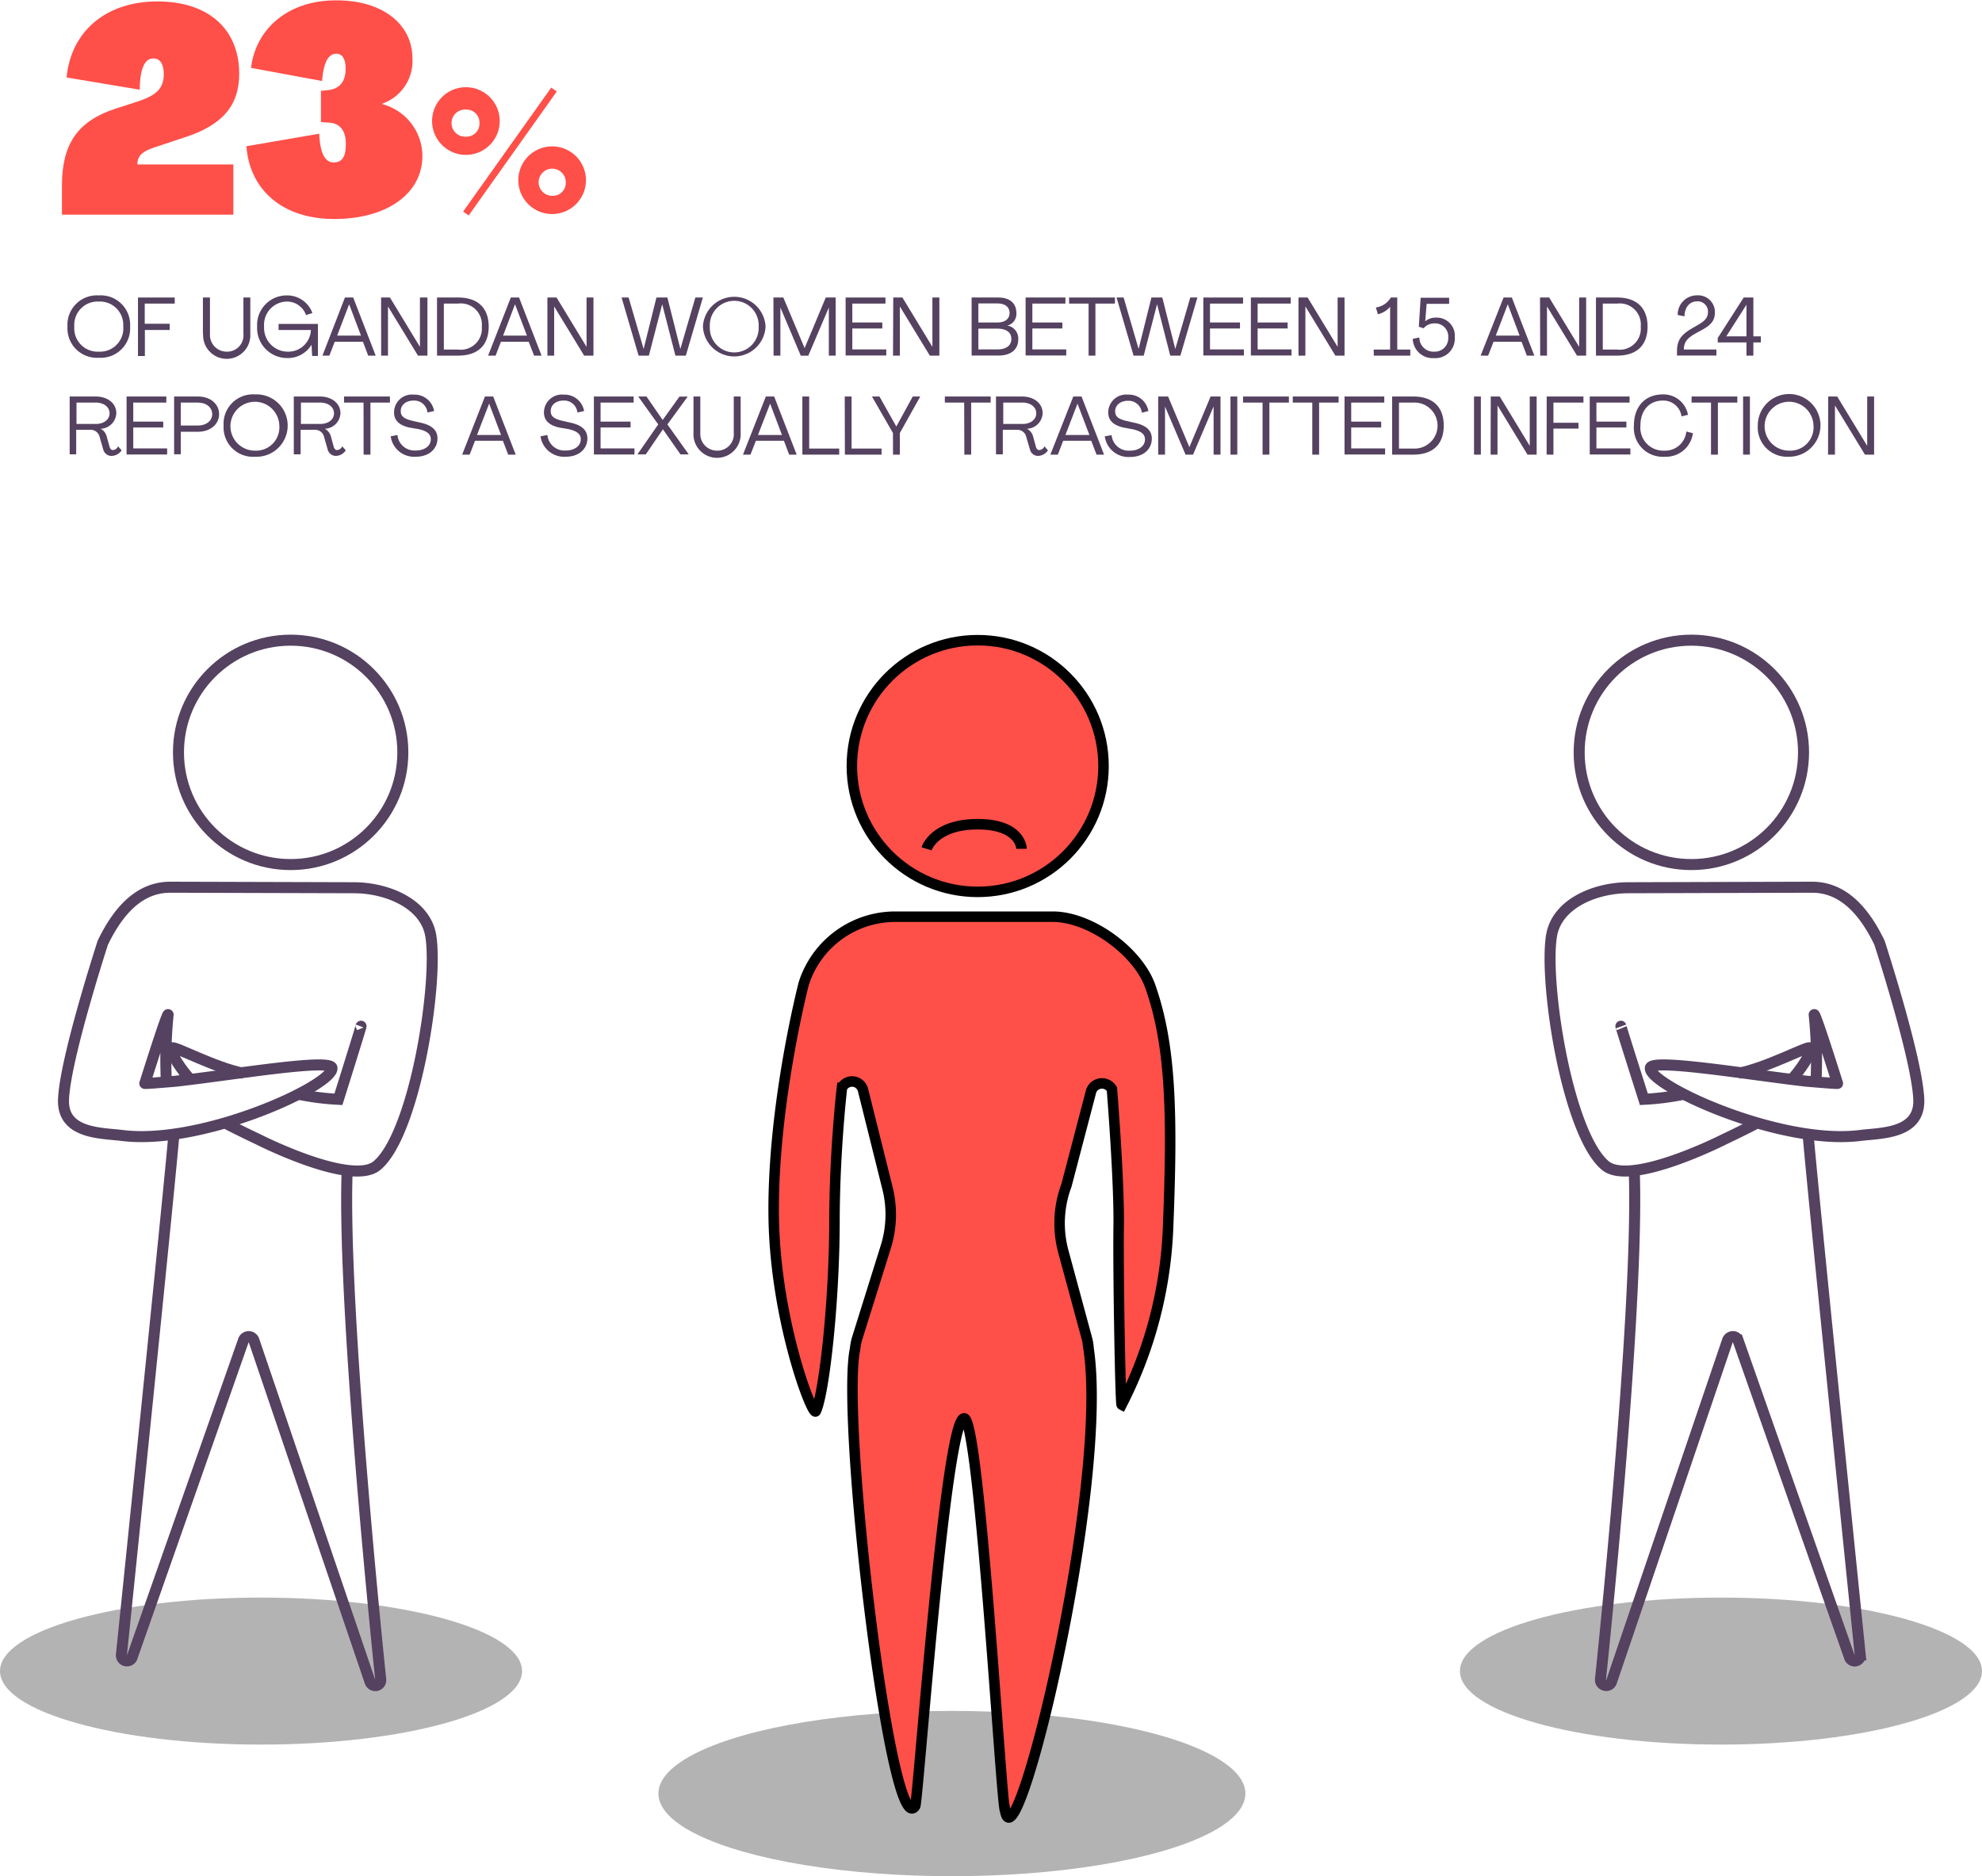 <svg xmlns="http://www.w3.org/2000/svg" viewBox="0 0 264.31 250.17"><defs><style>.cls-1{opacity:0.3;isolation:isolate;}.cls-2{fill:none;stroke:#554160;stroke-width:1.47px;}.cls-3,.cls-4{fill:#ff4f49;}.cls-3{stroke:#000;stroke-width:1.4px;}.cls-5{fill:#554160;}</style></defs><g id="Livello_2" data-name="Livello 2"><g id="Livello_1-2" data-name="Livello 1"><ellipse class="cls-1" cx="126.94" cy="239.15" rx="39.14" ry="11.02"></ellipse><ellipse class="cls-1" cx="229.5" cy="222.82" rx="34.81" ry="9.8"></ellipse><path id="Path_68-2" data-name="Path 68-2" class="cls-2" d="M234.34,149.73c-2.1,1.09-4.45,2.2-4.45,2.2s-12.44,6.32-15.82,3.48c-5-4.2-8.17-24.08-7.18-30.55.66-4.38,5.87-6.49,10.26-6.49l24.49-.07c3.81,0,6.72,2.67,9,7.4,0,0,5.06,15.54,5.24,20.94.15,4.58-5.08,4.42-7.8,4.76-10.77,1.37-28.26-6.73-28-9,.15-1.3,13.06.88,20.77,1.76,0,0,4.23.37,4.2.3s-3-9.55-3.12-9.16a58.87,58.87,0,0,1,.24,9"></path><path id="Path_68-2-2" data-name="Path 68-2" class="cls-2" d="M231.85,143.11c3.87-.77,9.17-3.65,9.51-3.39.54.4-1.58,3.37-2.37,4.12"></path><path id="Path_68-2-3" data-name="Path 68-2" class="cls-2" d="M216.17,136.87c-.26-.7,3.05,9.71,3.05,9.71a34.68,34.68,0,0,0,5.34-.68"></path><path id="Path_68-2-4" data-name="Path 68-2" class="cls-2" d="M241.12,151.22c.42,5.6,6.95,69.45,6.95,69.45a.75.75,0,0,1-.67.8.73.73,0,0,1-.73-.42l-14.91-42.39a.73.73,0,0,0-1-.36.82.82,0,0,0-.38.42l-15.48,45.53a.74.74,0,0,1-1,.43.72.72,0,0,1-.47-.74s5.23-49.43,4.5-67.92"></path><circle class="cls-2" cx="225.55" cy="100.32" r="14.96"></circle><ellipse class="cls-1" cx="34.81" cy="222.82" rx="34.81" ry="9.8"></ellipse><path id="Path_68-2-5" data-name="Path 68-2" class="cls-2" d="M30,149.73c2.1,1.09,4.46,2.2,4.46,2.2s12.44,6.32,15.82,3.48c5-4.2,8.17-24.08,7.18-30.55-.67-4.38-5.87-6.49-10.27-6.49l-24.48-.07c-3.81,0-6.72,2.67-9,7.4,0,0-5.06,15.54-5.24,20.94-.15,4.58,5.07,4.42,7.8,4.76,10.76,1.37,28.26-6.73,28-9-.15-1.3-13,.88-20.76,1.76,0,0-4.23.37-4.2.3s3-9.55,3.11-9.16a59.55,59.55,0,0,0-.23,9"></path><path id="Path_68-2-6" data-name="Path 68-2" class="cls-2" d="M32.45,143.11c-3.86-.77-9.16-3.65-9.51-3.39-.53.4,1.59,3.37,2.38,4.12"></path><path id="Path_68-2-7" data-name="Path 68-2" class="cls-2" d="M48.13,136.87c.27-.7-3,9.71-3,9.71a34.54,34.54,0,0,1-5.34-.68"></path><path id="Path_68-2-8" data-name="Path 68-2" class="cls-2" d="M23.19,151.22c-.42,5.6-7,69.45-7,69.45a.74.74,0,0,0,1.4.38l14.9-42.39a.74.74,0,0,1,1-.36.76.76,0,0,1,.37.42l15.49,45.53a.73.73,0,0,0,1.42-.31S45.57,174.51,46.3,156"></path><circle class="cls-2" cx="38.76" cy="100.32" r="14.96"></circle><path id="Path_68-2-9" data-name="Path 68-2" class="cls-3" d="M107.18,131.16s-4.22,16.28-4,31.2c.21,13.77,5.19,26.64,5.61,25.81,1.07-2.15,2.46-14.22,2.49-25.13,0-9.49,1-18,1-18a1.51,1.51,0,0,1,2-.69,1.54,1.54,0,0,1,.81,1l3.26,13.07a14.44,14.44,0,0,1-.23,7.85l-3.81,12.17a6.48,6.48,0,0,0-.27,1.38c-2,9,4.77,66,8,61,.34,0,4-51.8,6.54-51.7,2.06.08,5,52.42,5.45,52.26,1.38,8.63,13.91-43,11.14-61.54a6.79,6.79,0,0,0-.22-1.35l-3.14-11.58a14.46,14.46,0,0,1,.41-8.87l3.3-12.59a1.53,1.53,0,0,1,2-.88,1.58,1.58,0,0,1,.76.64s1,12.33.9,18.35c-.08,6.29.23,23.65.4,23.74a56.5,56.5,0,0,0,6.17-23.17c.64-15.62.41-24.77-2.35-32.6-1.64-4.66-8-9.3-13-9.3h-21A12.81,12.81,0,0,0,107.18,131.16Z"></path><circle class="cls-3" cx="130.38" cy="102.14" r="16.78"></circle><path class="cls-3" d="M123.56,113.18s1-3.28,6.82-3.28,5.85,3.28,5.85,3.28"></path><path class="cls-4" d="M8.26,24.76c0-5.57,2.09-8.59,7.08-10.25l3.09-1c2.44-.81,3.41-1.74,3.41-3.63,0-1.32-.47-2.09-1.4-2.09-1.08,0-1.77,1.2-1.81,4.17L8.88,10.33C9.46,4.14,14.18.19,21,.19s10.9,3.72,10.9,9.64c0,4.21-2.2,6.84-7.23,8.47L20.6,19.65c-1.63.54-2.28,1.12-2.28,2.28h12.8v6.69H8.26Z"></path><path class="cls-4" d="M32.86,19.5l9.71-1.67c.11,2.59.77,3.83,1.93,3.83s1.62-.81,1.62-2.47-.69-2.71-2.16-2.83l-1.16-.08V12.11l.85-.08c1.62-.15,2.44-1.12,2.44-2.86,0-1.32-.43-2-1.24-2-1.09,0-1.7,1.19-1.9,3.63L33.48,9.05c.61-5.14,4.87-9,11.29-9C50.88,0,55,3.13,55,7.81a6,6,0,0,1-4,6v.08a7.19,7.19,0,0,1,5.33,6.88c0,5.07-4.75,8.43-11.75,8.43S33.28,25.22,32.86,19.5Z"></path><path class="cls-4" d="M57.63,16.44a4.51,4.51,0,1,1,9,0,4.51,4.51,0,0,1-9,0Zm6.31,0a1.74,1.74,0,0,0-1.78-1.83,1.81,1.81,0,1,0,0,3.61A1.72,1.72,0,0,0,63.94,16.44ZM61.76,28.21,73.51,11.68l.74.52L62.5,28.73Zm7.37-3.88a4.51,4.51,0,1,1,9,0,4.51,4.51,0,0,1-9,0Zm6.32,0a1.81,1.81,0,1,0-1.78,1.78A1.72,1.72,0,0,0,75.45,24.33Z"></path><path class="cls-5" d="M9,43.55a3.92,3.92,0,0,1,4.17-4.16,3.92,3.92,0,0,1,4.18,4.16,3.92,3.92,0,0,1-4.18,4.15A3.92,3.92,0,0,1,9,43.55Zm7.43,0a3.11,3.11,0,0,0-3.26-3.34,3.11,3.11,0,0,0-3.26,3.34,3.11,3.11,0,0,0,3.26,3.34A3.11,3.11,0,0,0,16.44,43.55Z"></path><path class="cls-5" d="M18.4,39.67h4.9v.81h-4v2.69h3.33V44H19.32v3.47H18.4Z"></path><path class="cls-5" d="M27.06,44.52V39.67H28v4.85a2.23,2.23,0,0,0,2.24,2.37,2.17,2.17,0,0,0,2.22-2.37V39.67h.92v4.85a3.15,3.15,0,1,1-6.29,0Z"></path><path class="cls-5" d="M34.29,43.55a3.94,3.94,0,0,1,4-4.16,3.57,3.57,0,0,1,3.37,2.35l-.85.27a2.69,2.69,0,0,0-2.53-1.8,3.09,3.09,0,0,0-3.06,3.34,3.16,3.16,0,0,0,3.2,3.34A3,3,0,0,0,41.46,44H37.15v-.81H42.4v4.27h-.77l-.09-1.49h0a3.66,3.66,0,0,1-3.2,1.77A4,4,0,0,1,34.29,43.55Z"></path><path class="cls-5" d="M46,39.67h1.1l3,7.75h-1l-.7-1.85H44.64l-.72,1.85H43Zm2.14,5.08-1.58-4.18h0l-1.6,4.18Z"></path><path class="cls-5" d="M50.82,39.67H52l4,6.58h0V39.67H57v7.75H55.74l-4-6.56h0v6.56h-.91Z"></path><path class="cls-5" d="M58.28,39.67h2.81c2.62,0,4.08,1.38,4.08,3.88s-1.46,3.87-4.08,3.87H58.28Zm2.81,6.94a2.81,2.81,0,0,0,3.16-3.06,2.81,2.81,0,0,0-3.16-3.07h-1.9v6.13Z"></path><path class="cls-5" d="M68.12,39.67h1.1l3,7.75h-1l-.71-1.85H66.8l-.71,1.85h-1Zm2.15,5.08-1.59-4.18h0l-1.59,4.18Z"></path><path class="cls-5" d="M73,39.67h1.22l4,6.58h0V39.67h.92v7.75H77.9l-4-6.56h0v6.56H73Z"></path><path class="cls-5" d="M82.89,39.67h.94l2,6.86h0l1.71-6.86H89l1.73,6.86h0l2-6.86h1l-2.27,7.75H90.07l-1.76-6.86h0l-1.78,6.86H85.16Z"></path><path class="cls-5" d="M93.74,43.55a4.18,4.18,0,0,1,8.35,0,4.18,4.18,0,0,1-8.35,0Zm7.43,0a3.26,3.26,0,1,0-6.51,0,3.26,3.26,0,1,0,6.51,0Z"></path><path class="cls-5" d="M103.14,39.67h1.32l2.84,6.75h0l2.82-6.75h1.32v7.75h-.91V41h0l-2.74,6.43h-1L104.07,41h0v6.42h-.91Z"></path><path class="cls-5" d="M112.77,39.67h5.31v.81h-4.42V43h4v.8h-4v2.79h4.53v.81h-5.42Z"></path><path class="cls-5" d="M119.12,39.67h1.22l4,6.58h0V39.67h.93v7.75H124l-4-6.56h0v6.56h-.91Z"></path><path class="cls-5" d="M129.57,39.67h3.55c1.54,0,2.42.76,2.42,2.09a1.59,1.59,0,0,1-1.22,1.65h0a1.74,1.74,0,0,1,1.47,1.84c0,1.37-1,2.16-2.66,2.16h-3.56ZM133,43c1,0,1.63-.46,1.63-1.26s-.59-1.28-1.63-1.28h-2.53V43Zm0,3.59c1.18,0,1.87-.51,1.87-1.4s-.69-1.37-1.87-1.37h-2.53v2.77Z"></path><path class="cls-5" d="M136.77,39.67h5.31v.81h-4.41V43h4v.8h-4v2.79h4.52v.81h-5.42Z"></path><path class="cls-5" d="M145.17,40.48h-2.6v-.81h6.11v.81h-2.6v6.94h-.91Z"></path><path class="cls-5" d="M148.9,39.67h.94l2,6.86h0l1.71-6.86H155l1.73,6.86h0l2-6.86h.95l-2.27,7.75h-1.35l-1.76-6.86h0l-1.78,6.86h-1.35Z"></path><path class="cls-5" d="M160.47,39.67h5.3v.81h-4.41V43h4v.8h-4v2.79h4.52v.81h-5.41Z"></path><path class="cls-5" d="M166.81,39.67h5.31v.81h-4.41V43h4v.8h-4v2.79h4.52v.81h-5.42Z"></path><path class="cls-5" d="M173.16,39.67h1.22l4,6.58h0V39.67h.92v7.75h-1.22l-4-6.56h0v6.56h-.92Z"></path><path class="cls-5" d="M183.19,46.61h2.19V40.9h0a3,3,0,0,1-1.63,1l-.27-.9a2.78,2.78,0,0,0,2-1.33h.85v6.94h1.74v.81h-4.86Z"></path><path class="cls-5" d="M188.4,45.18l.88-.18a1.88,1.88,0,0,0,2,1.89A1.79,1.79,0,0,0,193.13,45a1.75,1.75,0,0,0-1.84-1.88,1.85,1.85,0,0,0-1.44.65l-.64-.2.24-3.87h3.8v.81h-3l-.19,2.33a2.18,2.18,0,0,1,1.45-.49A2.41,2.41,0,0,1,194,45a2.59,2.59,0,0,1-2.78,2.75A2.65,2.65,0,0,1,188.4,45.18Z"></path><path class="cls-5" d="M200.51,39.67h1.1l3,7.75h-1l-.7-1.85h-3.74l-.72,1.85h-1Zm2.14,5.08-1.58-4.18h0l-1.6,4.18Z"></path><path class="cls-5" d="M205.37,39.67h1.22l4,6.58h0V39.67h.93v7.75h-1.22l-4-6.56h0v6.56h-.91Z"></path><path class="cls-5" d="M212.83,39.67h2.81c2.62,0,4.07,1.38,4.07,3.88s-1.45,3.87-4.07,3.87h-2.81Zm2.81,6.94a2.81,2.81,0,0,0,3.16-3.06,2.81,2.81,0,0,0-3.16-3.07h-1.9v6.13Z"></path><path class="cls-5" d="M223.64,46.78c0-1.39.54-2.15,2-3l.9-.52c.91-.53,1.23-1,1.23-1.67a1.37,1.37,0,0,0-1.45-1.41c-.93,0-1.65.69-1.69,2l-.9-.18a2.57,2.57,0,0,1,2.62-2.62,2.23,2.23,0,0,1,2.34,2.28c0,1-.43,1.61-1.63,2.28l-1,.55c-1.11.63-1.51,1.19-1.51,2.11h4.34v.81h-5.26Z"></path><path class="cls-5" d="M232.9,45.66h-3.83v-.59l3.46-5.4h1.29v5.18h1v.81h-1v1.76h-.92Zm0-.81V40.63h0l-2.69,4.22Z"></path><path class="cls-5" d="M13.77,59.94l-.47-1.63a1.23,1.23,0,0,0-1.14-1h-2v3.27H9.29V52.87h3.47c1.61,0,2.75.92,2.75,2.22a2.16,2.16,0,0,1-2.1,2.08h0a1.58,1.58,0,0,1,.81,1l.39,1.39c.07.27.22.45.46.45a.83.83,0,0,0,.68-.5l.47.54a1.66,1.66,0,0,1-1.32.74A1.13,1.13,0,0,1,13.77,59.94Zm-1-3.41c1.08,0,1.84-.58,1.84-1.42s-.76-1.43-1.84-1.43H10.2v2.85Z"></path><path class="cls-5" d="M16.88,52.87h5.3v.81H17.77v2.54h4V57h-4v2.79h4.52v.81H16.88Z"></path><path class="cls-5" d="M23.22,52.87H26.4c1.66,0,2.82,1,2.82,2.35s-1.17,2.35-2.82,2.35H24.11v3h-.89Zm3.18,3.87c1.11,0,1.9-.63,1.9-1.52s-.78-1.54-1.9-1.54H24.11v3.06Z"></path><path class="cls-5" d="M29.82,56.75A3.92,3.92,0,0,1,34,52.59a4.16,4.16,0,1,1,0,8.31A3.92,3.92,0,0,1,29.82,56.75Zm7.43,0A3.26,3.26,0,1,0,34,60.09,3.11,3.11,0,0,0,37.25,56.75Z"></path><path class="cls-5" d="M43.7,59.94l-.47-1.63a1.22,1.22,0,0,0-1.14-1h-2v3.27h-.91V52.87h3.47c1.61,0,2.75.92,2.75,2.22a2.16,2.16,0,0,1-2.1,2.08h0a1.62,1.62,0,0,1,.82,1l.38,1.39c.07.27.22.45.46.45a.83.83,0,0,0,.68-.5l.47.54a1.65,1.65,0,0,1-1.32.74A1.13,1.13,0,0,1,43.7,59.94Zm-1-3.41c1.08,0,1.84-.58,1.84-1.42s-.76-1.43-1.84-1.43H40.13v2.85Z"></path><path class="cls-5" d="M48.48,53.68h-2.6v-.81H52v.81h-2.6v6.94h-.91Z"></path><path class="cls-5" d="M52.1,58.18,53,58a2.29,2.29,0,0,0,2.45,2.07c1.22,0,2-.65,2-1.5,0-.68-.48-1.09-1.62-1.35L54.55,57c-1.38-.32-2-1-2-2a2.38,2.38,0,0,1,2.63-2.38,2.63,2.63,0,0,1,2.71,2.19L57,55a1.76,1.76,0,0,0-1.83-1.59c-1.06,0-1.73.6-1.73,1.41,0,.66.42,1,1.4,1.25l1.25.29c1.5.33,2.25,1,2.25,2.09,0,1.42-1.14,2.45-2.89,2.45A3.16,3.16,0,0,1,52.1,58.18Z"></path><path class="cls-5" d="M64.67,52.87h1.1l3,7.75h-1l-.71-1.85H63.35l-.72,1.85h-1ZM66.82,58l-1.59-4.18h0L63.61,58Z"></path><path class="cls-5" d="M72.08,58.18,73,58a2.28,2.28,0,0,0,2.45,2.07c1.22,0,2-.65,2-1.5,0-.68-.49-1.09-1.62-1.35L74.54,57c-1.38-.32-2-1-2-2a2.39,2.39,0,0,1,2.63-2.38,2.63,2.63,0,0,1,2.72,2.19L77,55a1.77,1.77,0,0,0-1.84-1.59c-1.05,0-1.72.6-1.72,1.41,0,.66.41,1,1.39,1.25l1.26.29c1.49.33,2.24,1,2.24,2.09,0,1.42-1.13,2.45-2.88,2.45A3.18,3.18,0,0,1,72.08,58.18Z"></path><path class="cls-5" d="M79.2,52.87h5.3v.81H80.09v2.54h4V57h-4v2.79h4.52v.81H79.2Z"></path><path class="cls-5" d="M87.78,56.59l-2.67-3.72h1.1L88.37,56l2.24-3.12h1.1L89,56.59l2.85,4h-1.1l-2.35-3.35-2.28,3.35H85Z"></path><path class="cls-5" d="M92.48,57.72V52.87h.91v4.85a2.23,2.23,0,0,0,2.23,2.37,2.18,2.18,0,0,0,2.23-2.37V52.87h.92v4.85a3.15,3.15,0,1,1-6.29,0Z"></path><path class="cls-5" d="M102.13,52.87h1.11l3,7.75h-1l-.7-1.85h-3.74l-.72,1.85h-1ZM104.28,58l-1.58-4.18h0L101.08,58Z"></path><path class="cls-5" d="M107,52.87h.91v6.94h4v.81H107Z"></path><path class="cls-5" d="M112.65,52.87h.91v6.94h4v.81h-4.89Z"></path><path class="cls-5" d="M119.08,57.74l-2.8-4.87h1l2.25,4h0l2.19-4h1L120,57.74v2.88h-.91Z"></path><path class="cls-5" d="M128.58,53.68H126v-.81h6.11v.81h-2.6v6.94h-.91Z"></path><path class="cls-5" d="M137.35,59.94l-.48-1.63a1.22,1.22,0,0,0-1.14-1h-2v3.27h-.91V52.87h3.47c1.61,0,2.75.92,2.75,2.22a2.16,2.16,0,0,1-2.1,2.08h0a1.6,1.6,0,0,1,.82,1l.38,1.39c.07.27.22.45.46.45a.86.86,0,0,0,.69-.5l.46.54a1.65,1.65,0,0,1-1.32.74A1.11,1.11,0,0,1,137.35,59.94Zm-1-3.41c1.08,0,1.84-.58,1.84-1.42s-.76-1.43-1.84-1.43h-2.56v2.85Z"></path><path class="cls-5" d="M143.13,52.87h1.1l3,7.75h-1l-.71-1.85h-3.74l-.71,1.85h-1ZM145.28,58l-1.59-4.18h0L142.08,58Z"></path><path class="cls-5" d="M147.33,58.18l.91-.16a2.28,2.28,0,0,0,2.45,2.07c1.22,0,2-.65,2-1.5,0-.68-.49-1.09-1.62-1.35L149.79,57c-1.38-.32-2-1-2-2a2.39,2.39,0,0,1,2.63-2.38,2.63,2.63,0,0,1,2.72,2.19l-.87.22a1.77,1.77,0,0,0-1.84-1.59c-1.05,0-1.72.6-1.72,1.41,0,.66.41,1,1.39,1.25l1.26.29c1.49.33,2.24,1,2.24,2.09,0,1.42-1.13,2.45-2.88,2.45A3.18,3.18,0,0,1,147.33,58.18Z"></path><path class="cls-5" d="M154.45,52.87h1.32l2.84,6.75h0l2.83-6.75h1.32v7.75h-.92V54.19h0l-2.74,6.43h-1l-2.74-6.42h0v6.42h-.91Z"></path><path class="cls-5" d="M164.09,52.87H165v7.75h-.91Z"></path><path class="cls-5" d="M168.37,53.68h-2.6v-.81h6.11v.81h-2.6v6.94h-.91Z"></path><path class="cls-5" d="M175,53.68h-2.6v-.81h6.11v.81h-2.6v6.94H175Z"></path><path class="cls-5" d="M179.3,52.87h5.3v.81h-4.41v2.54h4V57h-4v2.79h4.52v.81H179.3Z"></path><path class="cls-5" d="M185.65,52.87h2.81c2.62,0,4.07,1.38,4.07,3.88s-1.45,3.87-4.07,3.87h-2.81Zm2.81,6.94a3.07,3.07,0,1,0,0-6.13h-1.9v6.13Z"></path><path class="cls-5" d="M196.57,52.87h.91v7.75h-.91Z"></path><path class="cls-5" d="M198.8,52.87H200l4,6.58h0V52.87h.92v7.75h-1.22l-4-6.56h0v6.56h-.92Z"></path><path class="cls-5" d="M206.26,52.87h4.9v.81h-4v2.69h3.34v.78h-3.34v3.47h-.91Z"></path><path class="cls-5" d="M212,52.87h5.31v.81h-4.42v2.54h4V57h-4v2.79h4.53v.81H212Z"></path><path class="cls-5" d="M217.89,56.75c0-2.54,1.49-4.16,3.87-4.16a3.31,3.31,0,0,1,3.34,2.72l-.86.21a2.44,2.44,0,0,0-2.48-2.11c-1.82,0-3,1.3-3,3.34a3.06,3.06,0,0,0,3.2,3.34,2.83,2.83,0,0,0,2.92-2.55l.88.22A3.62,3.62,0,0,1,222,60.9,3.85,3.85,0,0,1,217.89,56.75Z"></path><path class="cls-5" d="M228.17,53.68h-2.59v-.81h6.1v.81h-2.59v6.94h-.92Z"></path><path class="cls-5" d="M232.45,52.87h.91v7.75h-.91Z"></path><path class="cls-5" d="M234.41,56.75a4.18,4.18,0,1,1,4.17,4.15A3.92,3.92,0,0,1,234.41,56.75Zm7.43,0a3.26,3.26,0,1,0-3.26,3.34A3.11,3.11,0,0,0,241.84,56.75Z"></path><path class="cls-5" d="M243.8,52.87H245l4,6.58h0V52.87h.92v7.75h-1.22l-4-6.56h0v6.56h-.92Z"></path></g></g></svg>